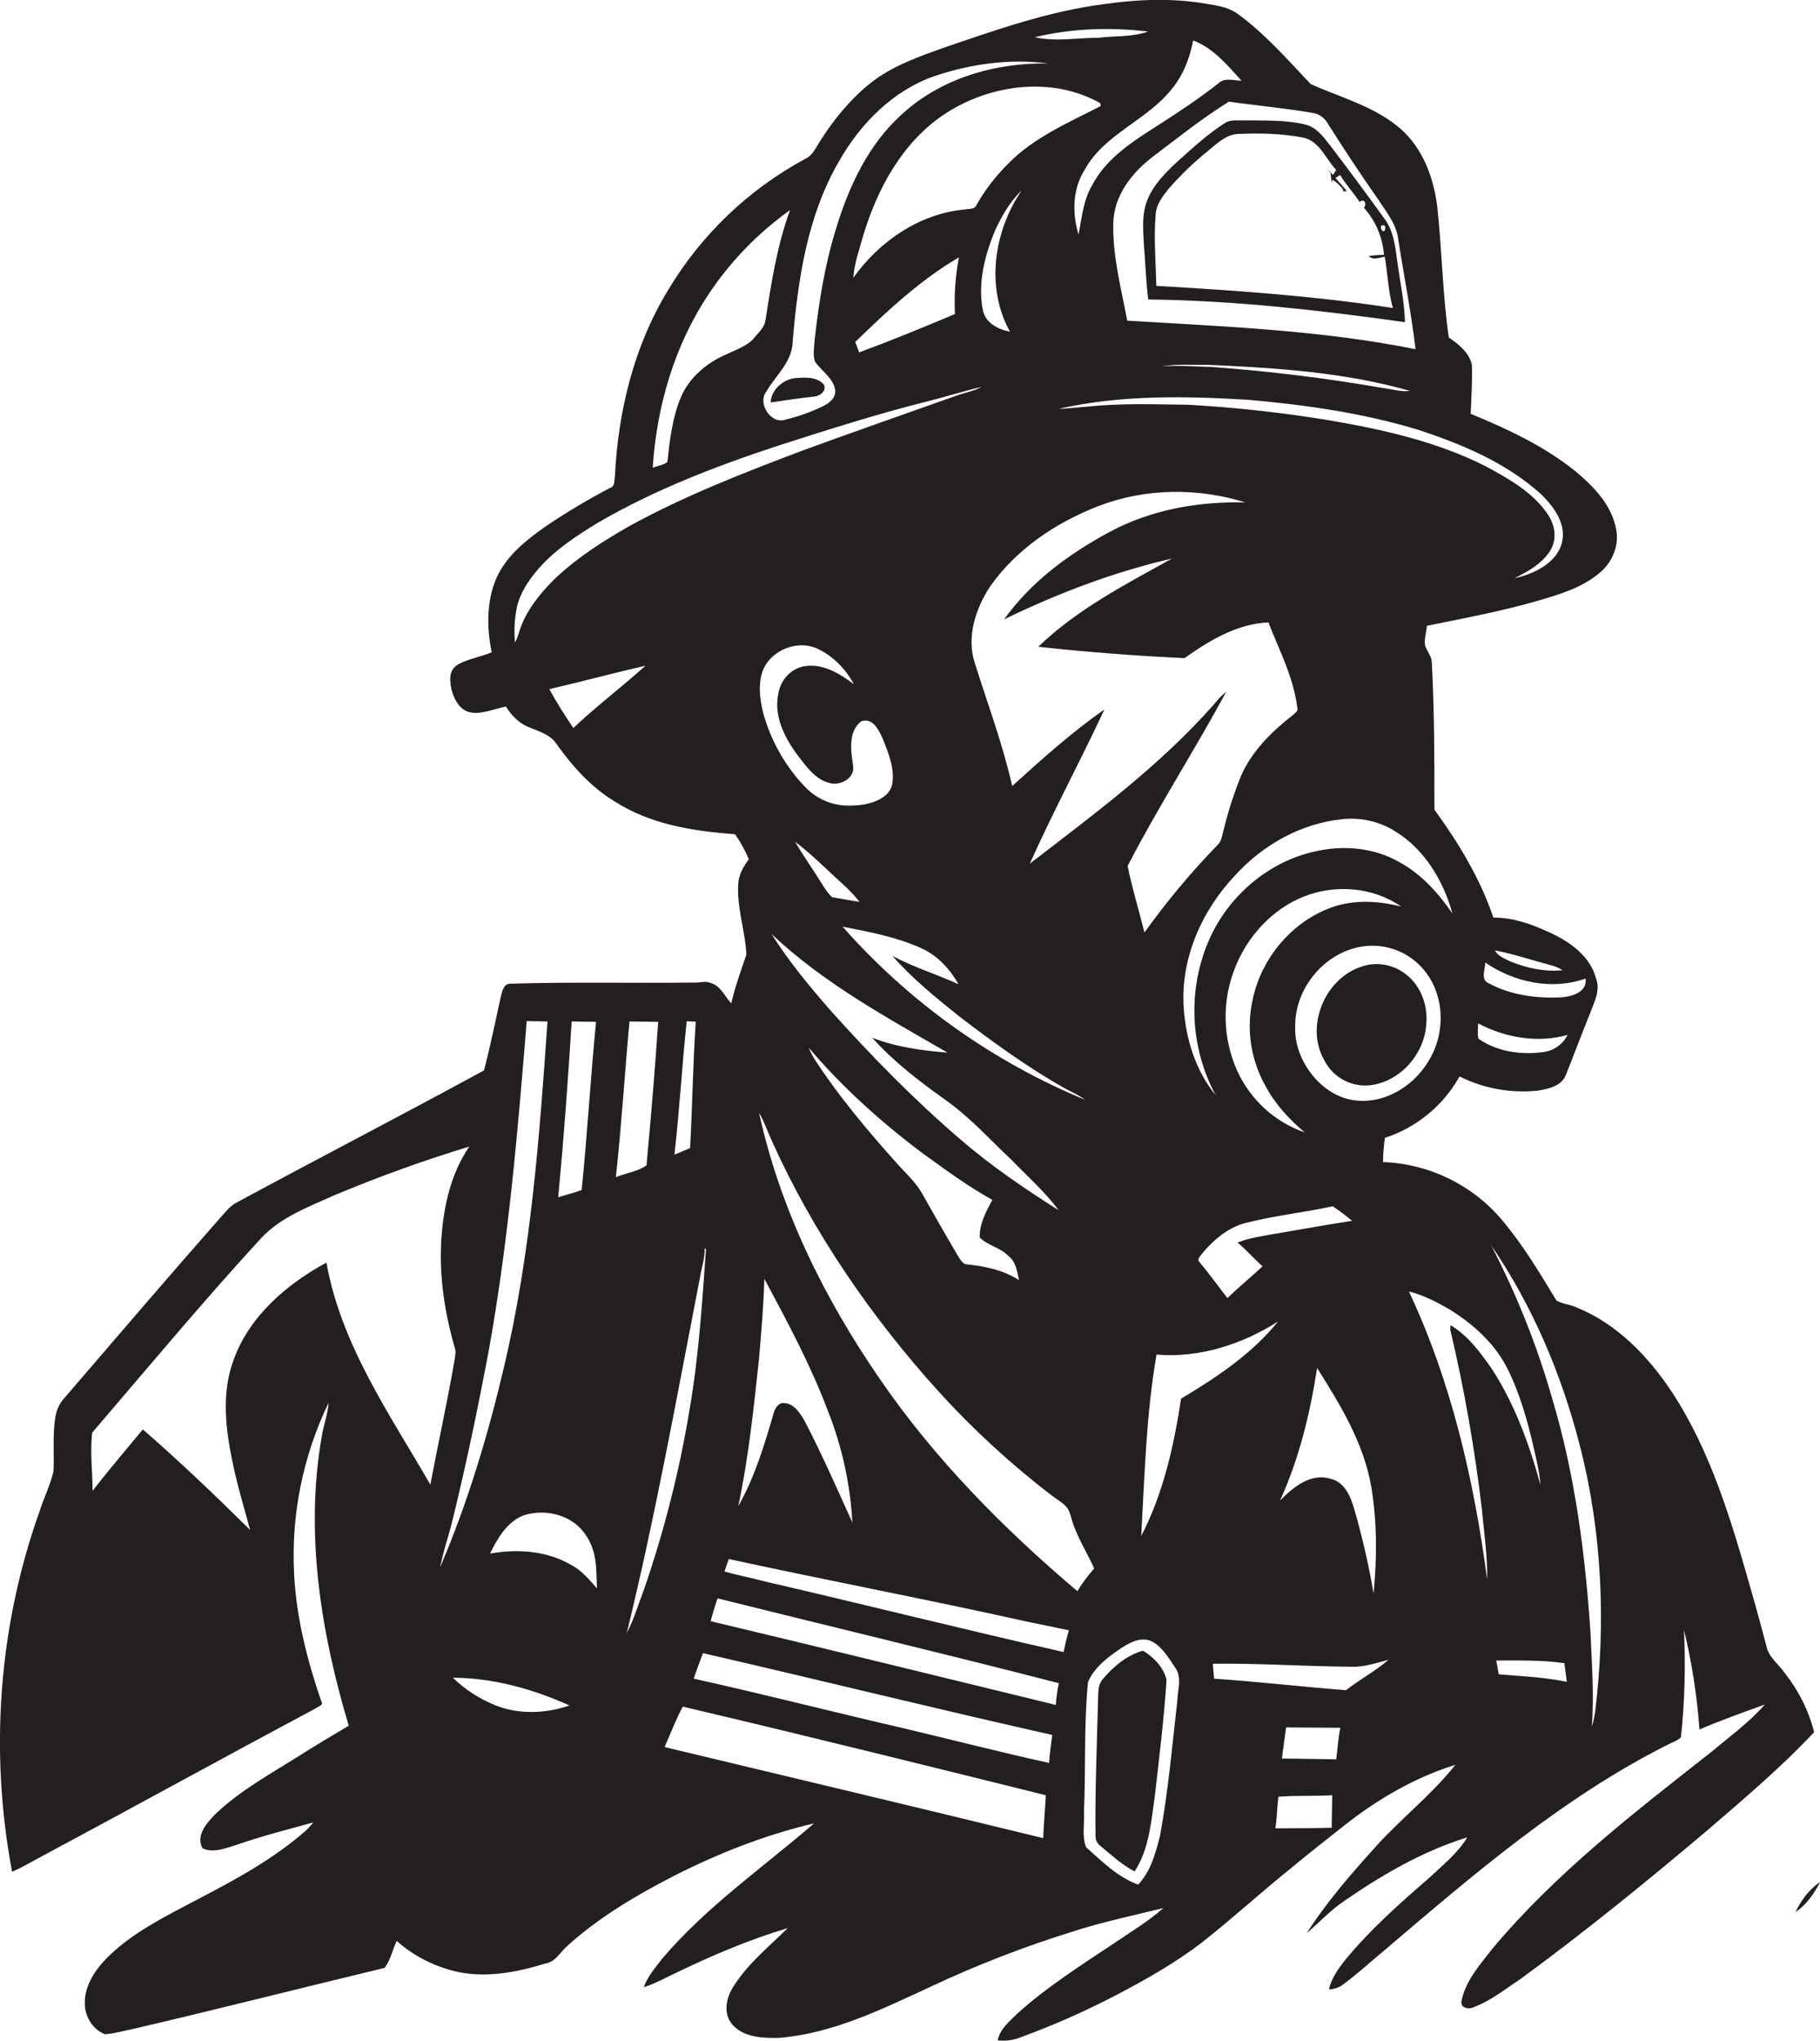 <?xml version="1.0" encoding="utf-8"?>
<!-- Generator: Adobe Illustrator 19.2.0, SVG Export Plug-In . SVG Version: 6.00 Build 0)  -->
<svg version="1.1" id="Layer_1" xmlns="http://www.w3.org/2000/svg" xmlns:xlink="http://www.w3.org/1999/xlink" x="0px" y="0px"
	 viewBox="0 0 963.4 1080" style="enable-background:new 0 0 963.4 1080;" xml:space="preserve">
<style type="text/css">
	.st0{fill:#231F20;}
</style>
<title>bise-eise_one_color_vector_of_Firefighter_flat_black_logo_White_2c5439da-6f1d-4351-bef9-1805c6aa988b</title>
<path class="st0" d="M623.7,85.1c-6.3,5.8-12.7,12.1-16.1,20.1s-2.5,16-2.1,24.1c0.8,9.7,1.1,19.5,2.3,29.2
	c45.5,0.5,90.9,5.7,135.9,12c-0.2-10.2-2.4-20.2-3.8-30.3s-2-18-7.6-25.2c-9.3-12.9-18.8-25.7-28.5-38.4c-3.4-4.4-7.1-9.3-12.9-10.7
	c-10.7-2.6-21.9-2-32.8-2.2c-3.3,0.2-6.9-0.6-9.8,1.5C639.4,70.8,631.6,78.1,623.7,85.1z M731.1,119.4c1.9-0.5,2.6,0.2,2,2.2
	S730.4,121.3,731.1,119.4L731.1,119.4z M655.1,70.9c11.7-0.5,23.6-0.3,35.1,2c8.5,2.1,11.6,11.3,17.1,17l-1.7,2.7l-2.7-2.8l1.4,1.9
	c0.2,1.7,0.4,3.3,0.6,5l0.4-1.6c2.2,1.3,4.1,3.1,5.6,5.1v1h2.1c-2-2.4-4-4.7-6.1-7l2.5-1.6c3,5.1,7.1,9.4,10.3,14.3
	c2.5-2.2,3.9,1.1,2.3,3.1c6.2,6.9,9.9,15.7,10.6,24.9c-2.7,0-5.4,0.2-8.1,0.6c2.3,2.4,5.8,0.8,8.5,0.3c1.6,9,1.8,18.3,4.3,27.2
	c-41.5-6.4-83.4-9.3-125.2-11.7c-0.3-12.5-1.4-24.9-0.4-37.4c0.2-5.5,3.7-10,7-14.1c6.3-7.2,13.2-13.9,20.7-19.9
	C644.1,76.1,648.8,71.3,655.1,70.9L655.1,70.9z"/>
<path class="st0" d="M950.4,1011.9c5.8-3.7,9.9-9.8,13.1-15.9C957.6,999.9,953.4,1005.8,950.4,1011.9z"/>
<path class="st0" d="M605,873.6c-8.5,2.4-15.7,8.4-21.3,15.1c-2.1,2.4-2.4,5.7-2.4,8.8c-0.6,24.6-1.7,49.3-1.4,73.9
	c-0.1,2.3,0.9,4.4,2.8,5.7c5.7,4.7,11.2,9.9,17.9,13.3c7.7-11.7,8.7-26.3,10.7-39.8c2.3-20.6,4.9-41.1,6.2-61.7
	C615.8,882.3,610.7,877,605,873.6z"/>
<path class="st0" d="M960.3,916.7c-2.9-11.4-8.2-22-15.5-31.2c-3.3-4.8-8.7-8.5-9.8-14.5c-2.7-9.8-5.2-19.7-8.1-29.5
	c-10.3-36.1-21-72.8-41.7-104.5c-12.6-19.1-29.4-36.6-51-45.2c-3.3-1.5-7.2-1.7-10.3-3.5c-9-14.9-18-29.9-29.3-43.2
	c-15.7-18.3-38.4-29.2-62.5-30.1c0-4.3,0.4-8.6,1-12.8c16.8-5.5,30.9-17.1,39.5-32.5c12.8,6.4,27.2,9,41.4,7.5
	c5.5-0.9,12.4-2.3,14.8-8.1c4.4-11,8.5-22.1,13-33.1c2.1-5.7,5.4-11.8,3.1-18c-3.1-12-13.9-19.6-24.6-24.5s-19.4-7.8-29.8-7.9
	c-7-20.7-18.4-39.5-31.2-57.1c0-26,0-52.1-1.4-78.1c-0.2-3-2.2-5.4-3.3-8.1s0.4-7.4,0.7-11.1c19.7-4,39.6-7.7,58.9-13.3
	c11.6-3.4,23.7-7,33-15.1c6.5-5.6,10.1-14.6,8.2-23.1c-2.4-12.5-11.7-22.1-21.1-30c-16.6-13.5-36.2-22.6-55.8-30.7
	c0.3-8.7,1-17.4,0.6-26.1c-1.5-6.4-7.1-10.8-12.2-14.3c-3.3-22.9-3.6-46.2-6.1-69.3c-1.9-15.3-7.7-30.9-19.5-41.2
	c-13.6-11.8-31.4-16.4-47.5-23.6C681.4,31.4,669.4,17.6,654.7,7c-4.7-3.2-10.5-4.1-16.1-5c-17.9-3.1-36.3-2.4-54.3,0.2
	c-29,3.7-56.7,13.5-84.3,22.9c-12.8,4.6-25.9,9.1-37,17.2S441.1,63.2,433.3,76c-1.9,3-3.6,6.6-7.1,8.1c-30,16.2-55.1,40.2-72.6,69.5
	c-18,29.5-26.4,64-28.1,98.3c-0.4,2.3,0.2,5.6-2.7,6.4c-11.7,6.1-23,12.9-34,20.3c-10.2,7.2-20.6,15.4-25.9,27.1s-5.4,26.5-2.6,39.5
	c-5.6,2.4-11.8,3.3-17.2,6.1s-5.1,7.7-4.4,12.1s3.6,11.7,9.4,13.4s13.2-1.5,19.7-2.9c2.7,4.3,6.2,8.2,10.9,10.4s12.2,3.9,15.8,9.3
	c8.4,11.8,18.3,23,30.8,30.5c18.9,12.2,41.7,15.8,63.8,17.4c2.9,4.1,5.3,8.6,7.3,13.2c-2.8,3.8-5.3,8.1-5.6,12.9
	c-0.9,12.7,3.7,25,4.3,37.6c-2.9,8.5-6,17-8,25.8c-3.2-3.4-5.1-8.1-9.4-10.2s-6.4-0.7-9.6-0.8c-32.6,0.4-65.2-0.4-97.8,0.6
	c-3.8-0.2-4.4,4.2-5.2,6.9c-2.9,13-5.5,26.1-8.9,39c-43.9,23.9-88.2,46.8-132,70.5c-2.8,1.8-4.8,4.4-7,6.8
	c-28.1,31.9-55.7,64.2-83.4,96.4c-2.3,2.6-3.8,5.9-4.4,9.3c-1.7,9.7-0.6,19.5-1.1,29.3c-1.7,7.2-5.1,13.9-7.3,20.9
	C-0.8,860.5-5.6,927.1,6.4,990.6c4.5-1.9,8.7-4.4,13-6.7c49.3-26.4,98.3-53.4,147.6-79.7c1.3-1.1,4.7-1.7,3-4
	c-7.4-21.6-13.1-44-14.3-66.9c-1.7-31.4,4.6-62.7,18.3-91c-0.5,6.3-2.9,12.3-3.8,18.6c-8.8,51-0.3,103.3,14.4,152.4
	c-9.1,5.4-18.2,10.8-27.1,16.5c-15,9.4-30.7,18-43.6,30.4c-4.5,4.6-10.4,11.3-6.7,18c5.8,2.6,12,0,17.6-1.7c13.4-4.7,27.3-8.2,41-12
	c-1.2,1.6-2.6,3-4,4.4c-17.1,15-37.2,25.9-57.2,36.3c-16.6,8.8-34,17.2-47.5,30.5c-6.6,6.6-12.5,15.1-12.2,24.8
	c0,6.8,4.3,13.7,10.7,16.1c4.9-0.3,9.6-1.8,14.4-2.7c44.6-10.4,89-21.7,133.5-32.4c3.3-4.1,4.2-9.6,6.5-14.3
	c8.4,7.5,18.5,12.8,29.4,15.7c16.4,4.4,33.6,1.1,49.5-3.8c5.4-0.9,7.8-6.3,11.7-9.5c16.8-15.2,36.5-26.7,56.5-37
	c23.5-11.9,48.2-21.6,73.8-27.6c-27.1,23.4-56.9,44-80.3,71.5c-3.7,4.8-7.8,9.5-9.8,15.2c6.4-2,12.2-5.4,18.3-8.2
	c18.7-9,37.9-17.1,57.9-23.1c-10.3,10.2-21.9,19.4-29.4,32c-3.4,5.7-4.7,13.7,0.1,19.1c6.1,6.9,16.3,7.2,24.8,7
	c28.4-2.3,54.4-15.2,80-27c24.4-11.5,49.7-21.3,75.5-29.3c15.7-5.1,31.8-8.4,47.8-12.4c-7.8,7-16.8,12.3-25.4,18.2
	c-17.7,11.8-35.8,23.2-51.6,37.4c-4.2,4.2-9.4,8.2-10.7,14.4c4.1,0.5,8.3,0,12.2-1.6c17.2-6.3,34-13.7,50.3-22.2
	c15.9-8.3,31.6-17.2,45.8-28.1c16.1-12.7,31.2-26.5,47.1-39.3c9.4-7.8,19-15.3,28.6-22.9c17.4-13.7,37.1-25.1,58.3-31.7
	c-12.4,15.7-28.3,28-41.7,42.8s-26.3,29.6-37,46.3c6.7-5.7,12.7-12.3,20.1-17.2c20.1-13.9,41.6-26.3,64.9-33.5
	c-5.1,8.4-12.9,14.6-20,21.3c-15.6,13.5-31.2,27.3-44.4,43.3c-3.7,4.7-7.5,9.7-8.8,15.8c2.8,0,5.6-1,7.8-2.8
	c7.7-5.7,14.7-12.2,22.1-18.3c46.8-39.9,94.1-80.5,149.3-108.3c2.3-1.3,5.2-2,7.1-4c2-18.9,2.5-37.9,1.6-56.8
	c4.2,17.3,6.9,34.9,8.2,52.7c11.4-4.9,23-9,34.6-13.2c-8.3,9.5-18.6,16.9-28.2,25c-40.9,32.1-82.5,64.2-116,104.2
	c-6.6,8.5-14.3,17-16.4,27.9c-0.5,3.8,4.3,4.4,6.9,2.9c8.9-3.4,16.4-9.5,24.3-14.7c33.9-24.8,66.6-51.4,98.7-78.5
	C923.1,952,942.8,935.4,960.3,916.7z M816.9,509.7c3.5,1,7.2,1.7,10.2,3.8c-9.3,0.9-18.8-1.1-27.4-4.6c-3.1-1.5-6.7-2.8-8.4-5.9
	C800,504.6,808.4,507.4,816.9,509.7z M786.2,509.4c15.3,10.5,35.3,14.8,53.1,8.5c1,7-6.9,9.4-12.4,9.9c-13.1,0.7-26.9-1-38.6-7.3
	C783.4,518.7,786.2,513.1,786.2,509.4L786.2,509.4z M782.4,541.6c14.4,7.6,31.6,10.6,47.4,6.1c-2.5,5-7.4,8.5-13,9.1
	c-11.7,1.6-24.4-0.2-34.2-7.1C781.9,547.1,782.5,544.3,782.4,541.6L782.4,541.6z M756,561.8c-8.2,13.8-24.7,23.4-41,20.2
	s-30.1-21.2-29.4-38.7c-0.3-19.8,14.9-38.6,34.4-42.2c11.9-2.2,24.1,1.8,32.3,10.6C764.9,525,765.7,546.6,756,561.8z M668.3,670.2
	c-6.1,5.7-12.6,11-18.6,16.8c-4.9-6.4-9.6-12.9-14.8-19.1c-1.5-1.4,0.5-3.1,1.2-4.2c6.2-7.5,14.1-14.3,23.8-16.6
	c15-3.8,30.4-5.4,45.6-8.7c3.5,2.4,6.9,4.9,10.2,7.7c-13.7,2.1-27.3,4.6-41,6.9c-6.6,1.2-13.3,2.1-19.6,4.6
	C659.7,661.5,663.8,666.1,668.3,670.2z M669.9,574.8c5.1,9.6,12.5,17.5,20.7,24.5c-15.8-5.5-28.6-17.2-35.6-32.4
	c-7.8-17.2-8.3-36.8-1.4-54.3c6.5-16.8,19.5-31.2,36.3-38s36.9-5.2,51.8,5.2c-12.8-3.3-26.7-3.9-39.1,1.3c-19.7,8-34.7,26.3-39.3,47
	C659.5,543.9,661.9,560.6,669.9,574.8L669.9,574.8z M697.2,724c12.3,19.5,24.8,39.9,28.7,63.1c3.1,18.5,3,37.5,1.2,56.2
	c-2.6-15.1-6-30.1-10.3-44.8c-1.9-6.6-5.1-14.2-12.5-15.9c-10.5-3.2-19.8,4.5-26.7,11.5C687.7,771.9,693.5,748,697.2,724z
	 M768.8,483.4c-7.4-10.7-16.4-20.8-28-27.1c-13.5-7.8-30-9.2-45.1-5.6c-24.6,5.5-45.5,23.7-55.6,46.5c-11.6,26.5-10.3,56.9,3.4,82.4
	c-10.6-12.9-15.8-29.7-16.9-46.2c-1.8-25.8,9.4-51.3,27-69.9c14.8-16.4,35.3-27.9,57.4-30c9.5-0.9,19,1.2,27.1,6.2
	C753.8,449.1,764,465.9,768.8,483.4z M642.4,373c-28.5,32.3-63.3,57.9-97.3,84.1c12.4-27.6,26.7-54.2,39.5-81.6
	c-17.4,12.1-33.1,26.3-48.8,40.5c-5-22.2-13-43.5-19.8-65.1c-4.5-13.8,0.4-28.8,8.1-40.5c13.9-19.8,34.8-33.8,57.2-42.5
	c24.8-9.6,52.6-9.9,77.9-2c-24.7-0.6-49.9,3.8-71.8,15.6s-41.6,26.4-55.9,46.3c28.4-13.8,58.1-25.1,88.9-32.2
	c-24.7,13.7-50.3,26.9-70.8,46.7c25.7,2.8,51.6,4.8,77.4,6c13.2-9.3,27.8-18.2,44.4-18.9c5.8,14.7,13.3,29.1,15.3,45
	c0.8,1.9-1.3,3-2.4,4.1c-11.2,8.7-21.7,19.1-27.4,32.2c-3.7,9.2-6.8,18.6-9.1,28.2c-0.9,2.9-1,6.3-3.4,8.4
	c-14,14.4-26.9,29.9-38.6,46.2c-2.9-11.7-6.5-23.3-8.9-35.2c16.2-31.4,35.4-61.1,52.2-92.2C646.6,368.1,644.4,370.5,642.4,373z
	 M533.8,664.7c4,3,4.6,8.2,5.6,12.8c-8.1-5.3-17.7-7.3-27.1-8.3c-3,0-4.2-3.1-5.6-5.2c-6.3-10.6-12.3-21.3-18.4-32
	c-3.5-6.4-9.1-11.3-13.9-16.7c-15.2-17-29.9-34.5-42.5-53.6c-1.5-2.3-2.8-4.7-3.8-7.2c17.7,20.8,38,39.1,59.8,55.5
	c12.2,8.8,24.3,17.8,37.4,25c-3.3,6.1-6.9,12.7-6.7,19.9C522.8,659.2,529.5,660.2,533.8,664.7z M507.9,602.6
	c-24.2-20.8-46.5-43.6-67.8-67.3c-11.4-13-22.5-26.4-31.7-41c27.4,25.9,60.8,44.1,93.2,62.8c-13.5-1.1-27.1-2.9-39.9-7.9
	c11.3,12.6,24.8,23,38.6,32.8c13.8,9.8,23.7,21.2,35.3,32c8.4,8.7,17.6,16.8,24.8,26.5C542.2,629,524.3,616.8,507.9,602.6
	L507.9,602.6z M422.2,399.7c4.6,5.9,9.3,12.8,16.9,14.7c5.7,1.6,13.5-2.5,12.5-9.1s-3.1-18.2,4.4-23.6c6.2-2,9.3,5,11.4,9.5
	c2.9,7.5,6.3,15.6,4.9,23.7s-12.7,11.3-20.6,11.4c-9.5,0.7-18.8-2.8-25.4-9.7c-10.8-11.2-18.5-25-22.5-40
	c-1.6-6.9-2.5-14.4-0.2-21.2c4.1-11.4,18.9-17.3,29.7-11.8c8,3.9,14.5,10.7,18.7,18.5c-7.4-5.5-16-10.9-25.6-9.6
	c-7.3,0.9-13.1,7.1-14.3,14.2C409.3,378.7,415.3,390.4,422.2,399.7z M455,477.3c-4.9-0.7-9.7-1.7-14.6-2.5c-2.1-2.1-3.8-4.5-5.3-7
	c-4.6-7.5-9.8-14.7-14.2-22.3c8.9,6.7,16.8,14.8,25.1,22.3C449.3,470.7,452.3,473.9,455,477.3z M446,490.4
	c14.1,2.8,28.4,5.4,41.6,11.4c8.6,3.8,15.2,11,19.8,19.1c-11.6-5.3-23.8-9-35-15c10.4,11.9,22.8,21.9,35.1,31.8
	c17.9,13.7,36.2,27,55.8,38.1c3.8,2,7.7,3.8,11.2,6.3C525.2,561.7,481.3,530.4,446,490.4z M505.5,166.2c-16.8,7.1-33.7,14-50.7,20.3
	l-2.1-5.5c17-16.5,34.4-32.8,54.9-44.8C505.7,146.1,505,156.2,505.5,166.2L505.5,166.2z M451.7,147c0.5-7.6,3.2-14.9,5.2-22.2
	c7.4-24.7,20.5-49,42.2-63.8c24-16.3,57.4-21,83.3-6.4l0.3,1.5c-17.2,8.9-35.5,16.6-49.2,30.7c-6.4,6.4-12,13.6-16.5,21.5
	c-1,2.8-4.4,2.1-6.7,2.6C486.5,113.2,465.3,127.9,451.7,147z M526.7,122c3.6-7.7,7.9-15.3,14.1-21.2c-14.7,21.5-19.2,51.3-6.2,74.7
	c-6.2-1.1-13-4.6-14.3-11.3C517.4,149.9,521.3,135.2,526.7,122z M815.7,261.5c6.9,6.7,13.9,16.2,10.9,26.4s-14.8,16-24.9,18.1
	c6.9-3.4,13.9-7.3,18.4-13.8s3.1-14.4-1-20.3c-7.9-11.5-20.3-18.4-32.2-24.9c-25.9-13.2-54.5-19.6-82.9-24.5
	c-24.9-4.1-50-6.9-75.2-8.3c-17.7-0.2-35.4-0.9-53,1c-5.2,0.3-10.3,1.1-15.5,1.2c32.9-7.5,67.1-6.8,100.6-4.8
	c30.4,2.7,60.7,7,89.9,15.9C774,235.1,797.3,244.9,815.7,261.5z M614.9,193.9c8.2-1.4,16.6-0.7,25-0.8c35.7,1.6,71.9,3.9,106.5,13.8
	c-4.9,0.6-9.7-1-14.6-1.6c-29.9-5.2-60.2-8.9-90.5-11.1C632.5,194,623.7,193.2,614.9,193.9z M694.4,59.7c3.4,0.4,6.5,2.3,8.2,5.3
	c8.8,13.9,17.9,27.7,27.3,41.1c4.1,6.3,9.2,12.5,10.2,20.2c3,19.5,6.9,38.9,9.2,58.5c-50.2-10.1-101.6-12-152.6-15.1
	c-3.2-17-7.8-34.1-7.4-51.6c0.3-14.5,9.9-26.8,21-35.2c13.2-10,26.2-20.4,40.2-29.1C665.2,55.9,679.9,57.2,694.4,59.7z M620.5,46.8
	c6-7.3,9.3-16.3,11.1-25.4c10.6,4,18.1,13.1,25.6,21.3c-3.9,0-8.6-1.7-11.9,1.1c-9.9,7.9-20.5,14.9-31.2,21.8
	c-13.6,8.7-28.2,17.6-35.9,32.3c-4.8,8-5.5,17.3-7.3,26.2c-3.4-11.2-3.2-24.2,3.3-34.3C584.7,70.7,607.4,63.7,620.5,46.8z
	 M607.7,16.7c-8.4,3-17.6,2.2-26.3,3.3c-11.2,0-22.6,2.2-33.7-0.3C567.2,15,587.7,14.3,607.7,16.7z M444.1,85.4
	c11.4-20.1,28.7-37.6,50.8-45.2c19.1-6.4,39.9-9.3,59.9-6.6c-27.8-0.5-56.4,7.7-77.2,26.7c-17.9,16-28.4,38.5-35.2,61.2
	c-5.8,18.8-8.9,38.2-11.1,57.7c-0.2,4-1.2,8.3,0.1,12.2c3.2,4.5,8.2,7.7,10.2,13s-2,8.6-5.8,10.5c-6.3,3.1-13,5.5-19.8,7.1
	c-7.7,3-15.2-8.4-10.4-14.7c5.1-8.7,13.9-15.9,14-26.7C422.4,147.9,427.3,114.3,444.1,85.4z M375.1,155.7
	c11.5-17.3,26.1-32.4,43.1-44.5c-6.9,18.7-9.9,38.6-13,58.2c-0.5,4.1-4,6.9-6.5,10s-9.2,5.9-14.2,8.1c-10.4,4.5-19.8,12.4-24.2,23
	s-5.8,22.5-7,34c-2.2,1.7-5.3,2-7.8,3.1C347.6,215.2,356.9,183,375.1,155.7L375.1,155.7z M303.5,385.3c-4.5-6.7-8.9-13.5-12.7-20.6
	c17-3.9,33.9-8.5,50.9-12.4C329.2,363.6,315.7,373.7,303.5,385.3z M334.1,277.9c-14.5,8.2-28.7,17.2-40.8,28.8
	c-7.1,7.1-13.7,15.1-17.4,24.6c-1.2,2.9-1.7,6.1-3.3,8.7c-0.6-6.4-0.2-12.8,1.1-19.1c2-8.1,7-15.1,12.5-21.2
	c8.6-9.4,19.4-16.4,30.2-23c30-17.5,62.6-30,95.4-40.8c26.1-8.4,52.2-16.7,78.8-23.4c9.7-2.4,19.3-5.5,28.9-7.7
	c-4.2,2.3-9,3-13.5,4.7c-27.5,9.8-55,19.3-82.4,29.4C393.2,250.4,362.7,262.3,334.1,277.9z M401.8,718.8c1.2-14,2.4-28,2.8-42
	c12.2,22.7,24.5,45.6,33.6,69.8c7.5,18.9,11.9,38.9,13,59.2c-8.2-18.1-16.2-36.4-25.4-54c-2.3-3.9-5.3-8.7-10.2-9.2
	c-3.3-0.7-5.4,2.6-6.1,5.4c-4.9,16.8-10,33.8-18.7,49.1C396.3,771.2,399,745,401.8,718.8z M363.5,540.5l4.8,0.2
	c-1.5,22.3-1.8,44.6-3,66.9l-8.3,3.5C359.7,587.6,361,564,363.5,540.5z M302.6,540.6l12.9,0.2c-2.9,29.7-4.6,59.4-7.6,89
	c-4.1,1.5-8.2,2.5-12.4,3.8c2.9-30.9,5.2-61.9,7.1-92.9V540.6z M172.8,668.2c-20.8,11.3-40.3,27.9-48.8,50.6
	c-7.2,18.3-4.5,38.6-0.4,57.4c2.4,11.3,5.8,22.3,8.8,33.5c-18.4-18.2-37.2-36.2-56.8-53.2c-8.9,10.8-18,21.4-26.6,32.5
	c0-10.3-1.4-20.6-0.2-30.8c29.6-34.5,58.7-69.5,89.5-103c10.4-11.1,25.1-16.5,38.6-22.6c23.4-9.8,47.2-18.4,71.5-25.8
	c-9.9,14.5-13.7,32.1-14.8,49.4c-1.2,19.2,1.8,38.5,7.1,57c0.9,2.4,0.1,4.9-0.2,7.3c-3.8,21.8-8.6,43.5-12.7,65.2
	C206.2,748.3,180.5,711.6,172.8,668.2z M233,829.1c1.5-7,3.6-13.9,5.6-20.8c7.7-30.9,14.2-62.1,20.1-93.4
	c10.4-57.7,15.4-116.1,20.1-174.5l11,0.2c-4.2,61.1-8.8,122.6-22.9,182.4c-8.5,36.2-19.2,72-33.8,106.1H233z M262.2,902.5
	c-8.4-3.4-16-8.3-22.5-14.6c21.4,0.1,42.4,6,61.8,14.7C288.9,906.9,274.7,907.5,262.2,902.5z M303,828.6c-13-7.9-28.9-9-43.6-6.4
	c4-8.1,8.9-16.7,17.7-20.2c11.1-3.6,24.7-0.6,32,9s6.4,19.5,6.9,29.6c-3.9-4.4-7.7-9-12.9-12H303z M333.1,540.6l15.3,0.2
	c-1.7,25.3-3.8,50.7-6.2,76c-4.8,3.3-10.9,4-16.2,6.2c3-27.4,4.7-55,7.2-82.4H333.1z M331.8,864.2c15.2-62.3,26.6-125.6,38.8-188.5
	c0.8-5,2.6-9.9,2.4-15l0.7,0.4c-2,28.2-3.8,56.5-8.6,84.4c-5.3,32.4-13.4,64.3-24.1,95.4C338,848.7,335.7,856.7,331.8,864.2
	L331.8,864.2z M552.2,972.8c-66.7-16.3-133.6-32.2-200.4-48.2c3.1-7.2,6-14.5,9.6-21.4c64.2,15.1,128.2,31,192.2,46.9
	C553.2,957.6,552.5,965.2,552.2,972.8z M555.3,933c-25.9-5.7-51.5-12.3-77.2-18.4c-37-8.5-73.8-18-110.9-26.2
	c1.5-4.5,3.2-9,4.9-13.5c61.7,14.2,123.1,29.4,184.9,43.3C556.3,923.1,555.7,928,555.3,933L555.3,933z M558.9,902.3
	C498,887.5,437.2,872.5,376.2,858c1-4.1,2.3-8.1,3.6-12.1c60.2,15,120.6,29.4,180.7,44.9C559.7,894.6,559.1,898.4,558.9,902.3
	L558.9,902.3z M563,874.3c-52.7-11.9-105.2-25.1-157.9-37.3c-7.2-1.9-14.5-3.3-21.6-5.3c0.7-2.2,1.5-4.4,2.3-6.6
	c52.5,11.4,105.3,21.4,157.8,33.1l22.2,4.6C564.7,866.6,563.8,870.4,563,874.3L563,874.3z M465.8,729.9c-29.4-42.6-52.9-90.1-64-141
	c2.9,4.9,4.6,10.3,7,15.4c21.9,48.5,52.5,92.8,88.1,132.2c18.2,20,38.1,38.3,59.5,54.7c2.6,2.1,5.7,3.7,8,6.2s2.7,7.1,4.2,10.6
	c2.9,7.7,7.3,14.7,10.6,22.1c-3.3,3.7-6.3,7.7-8.9,12C531.2,809,494.8,772.2,465.8,729.9z M623.2,900.1c-2.7,23.8-4.8,47.7-9.1,71.2
	c-2.3,9.2-4.9,19-11.6,26.1c-10.8-3.9-19.2-12.3-27.6-19.8c-2.3-5.9-0.7-12.7-1.1-19c1-22.8-0.1-45.6,2.1-68.3
	c3.3-8.1,11-13.6,18.1-18.4c4.6-2.9,10.5-5.9,15.9-3.1s8.9,8.9,12.4,14.1S623.3,894.5,623.2,900.1z M625.2,740.2
	c-3.8,24.9-9.4,50.1-21.1,72.7c1.8-32.1,2.6-64.3,8.1-96c22.7,1.9,45.3-5.4,64.3-17.5C662.7,716.5,644,729,625.2,740.2L625.2,740.2z
	 M704.9,967.3c-9.9,0.3-19.9,0.2-29.8,0.3c0.9-5.5,0.9-11.2,1.6-16.7c9.5-0.8,19-0.2,28.5-0.8C705.1,955.8,705,961.6,704.9,967.3
	L704.9,967.3z M707.3,931.1c-9.6-0.1-19.1-0.4-28.7-0.4c0.6-5.5,1.5-11,2.2-16.5l28.7,0.2c-1.2,5.6-1.4,11.2-2.2,16.8L707.3,931.1z
	 M712.4,894.5c-23.2-1.8-46.4-4.5-69.7-6.1c-0.3-2.6-0.5-5.3-0.7-7.9c24.4-0.3,48.7,1.4,73.1,1.6c6.8,0.3,13.4-2,19.9-3.7
	c-7,6.1-15.3,10.4-22.6,16.2V894.5z M767.7,703.8c7.4,31.2,12.9,62.8,16.7,94.7c1.1,12.5,3.1,24.9,2.8,37.4
	c-6.9-52.3-18.9-104.5-41.4-152.4c7.7,1.9,14.8,5.6,21.7,9.6c12,7.5,23.1,17.3,29.8,30s11.3,28.7,14.7,43.7c1.4,6.3,3,12.6,3.4,19
	c-5.9-21.5-13.6-42.8-25.9-61.6c-6-8.6-12.5-17.4-21.7-22.9c-0.1,0.9-0.1,2-0.1,2.6V703.8z M793.3,886c-0.4-2.4-0.8-4.8-1.3-7.2
	c12,0,24.2-0.3,36.1,1.4l1.3,9.9c-11.9-2.5-24.1-3-36.1-4V886z M844.4,905.7c-0.4,2.8-1,5.5-1.8,8.2c1.3-16.7,0-33.4-0.7-50.1
	c-2.8-41.6-8.2-83.4-20.2-123.4c-8-28.2-18.9-55.4-32.4-81.4c21.9,32,37.3,68.3,46.9,105.8c11.9,45.9,13.9,94.1,8.2,141L844.4,905.7
	z"/>
<path class="st0" d="M745,516.3c-6.6-5.7-15.8-7.6-24.1-4.8c-19.6,6.2-30.3,31.8-19.8,49.8c4.5,8.8,13.9,14,23.8,13.1
	c16.2-1.7,29.3-16.7,30.1-32.7C755.8,532.3,752.4,522.4,745,516.3z"/>
<path class="st0" d="M436,203.4c-3.4-3.8-9-3.7-13.7-3.4c-7,0.1-14,5.8-14.4,13c7.6-1.1,15.2-2.3,22.9-3.1
	C433.9,209.7,437.9,206.9,436,203.4z"/>
</svg>
